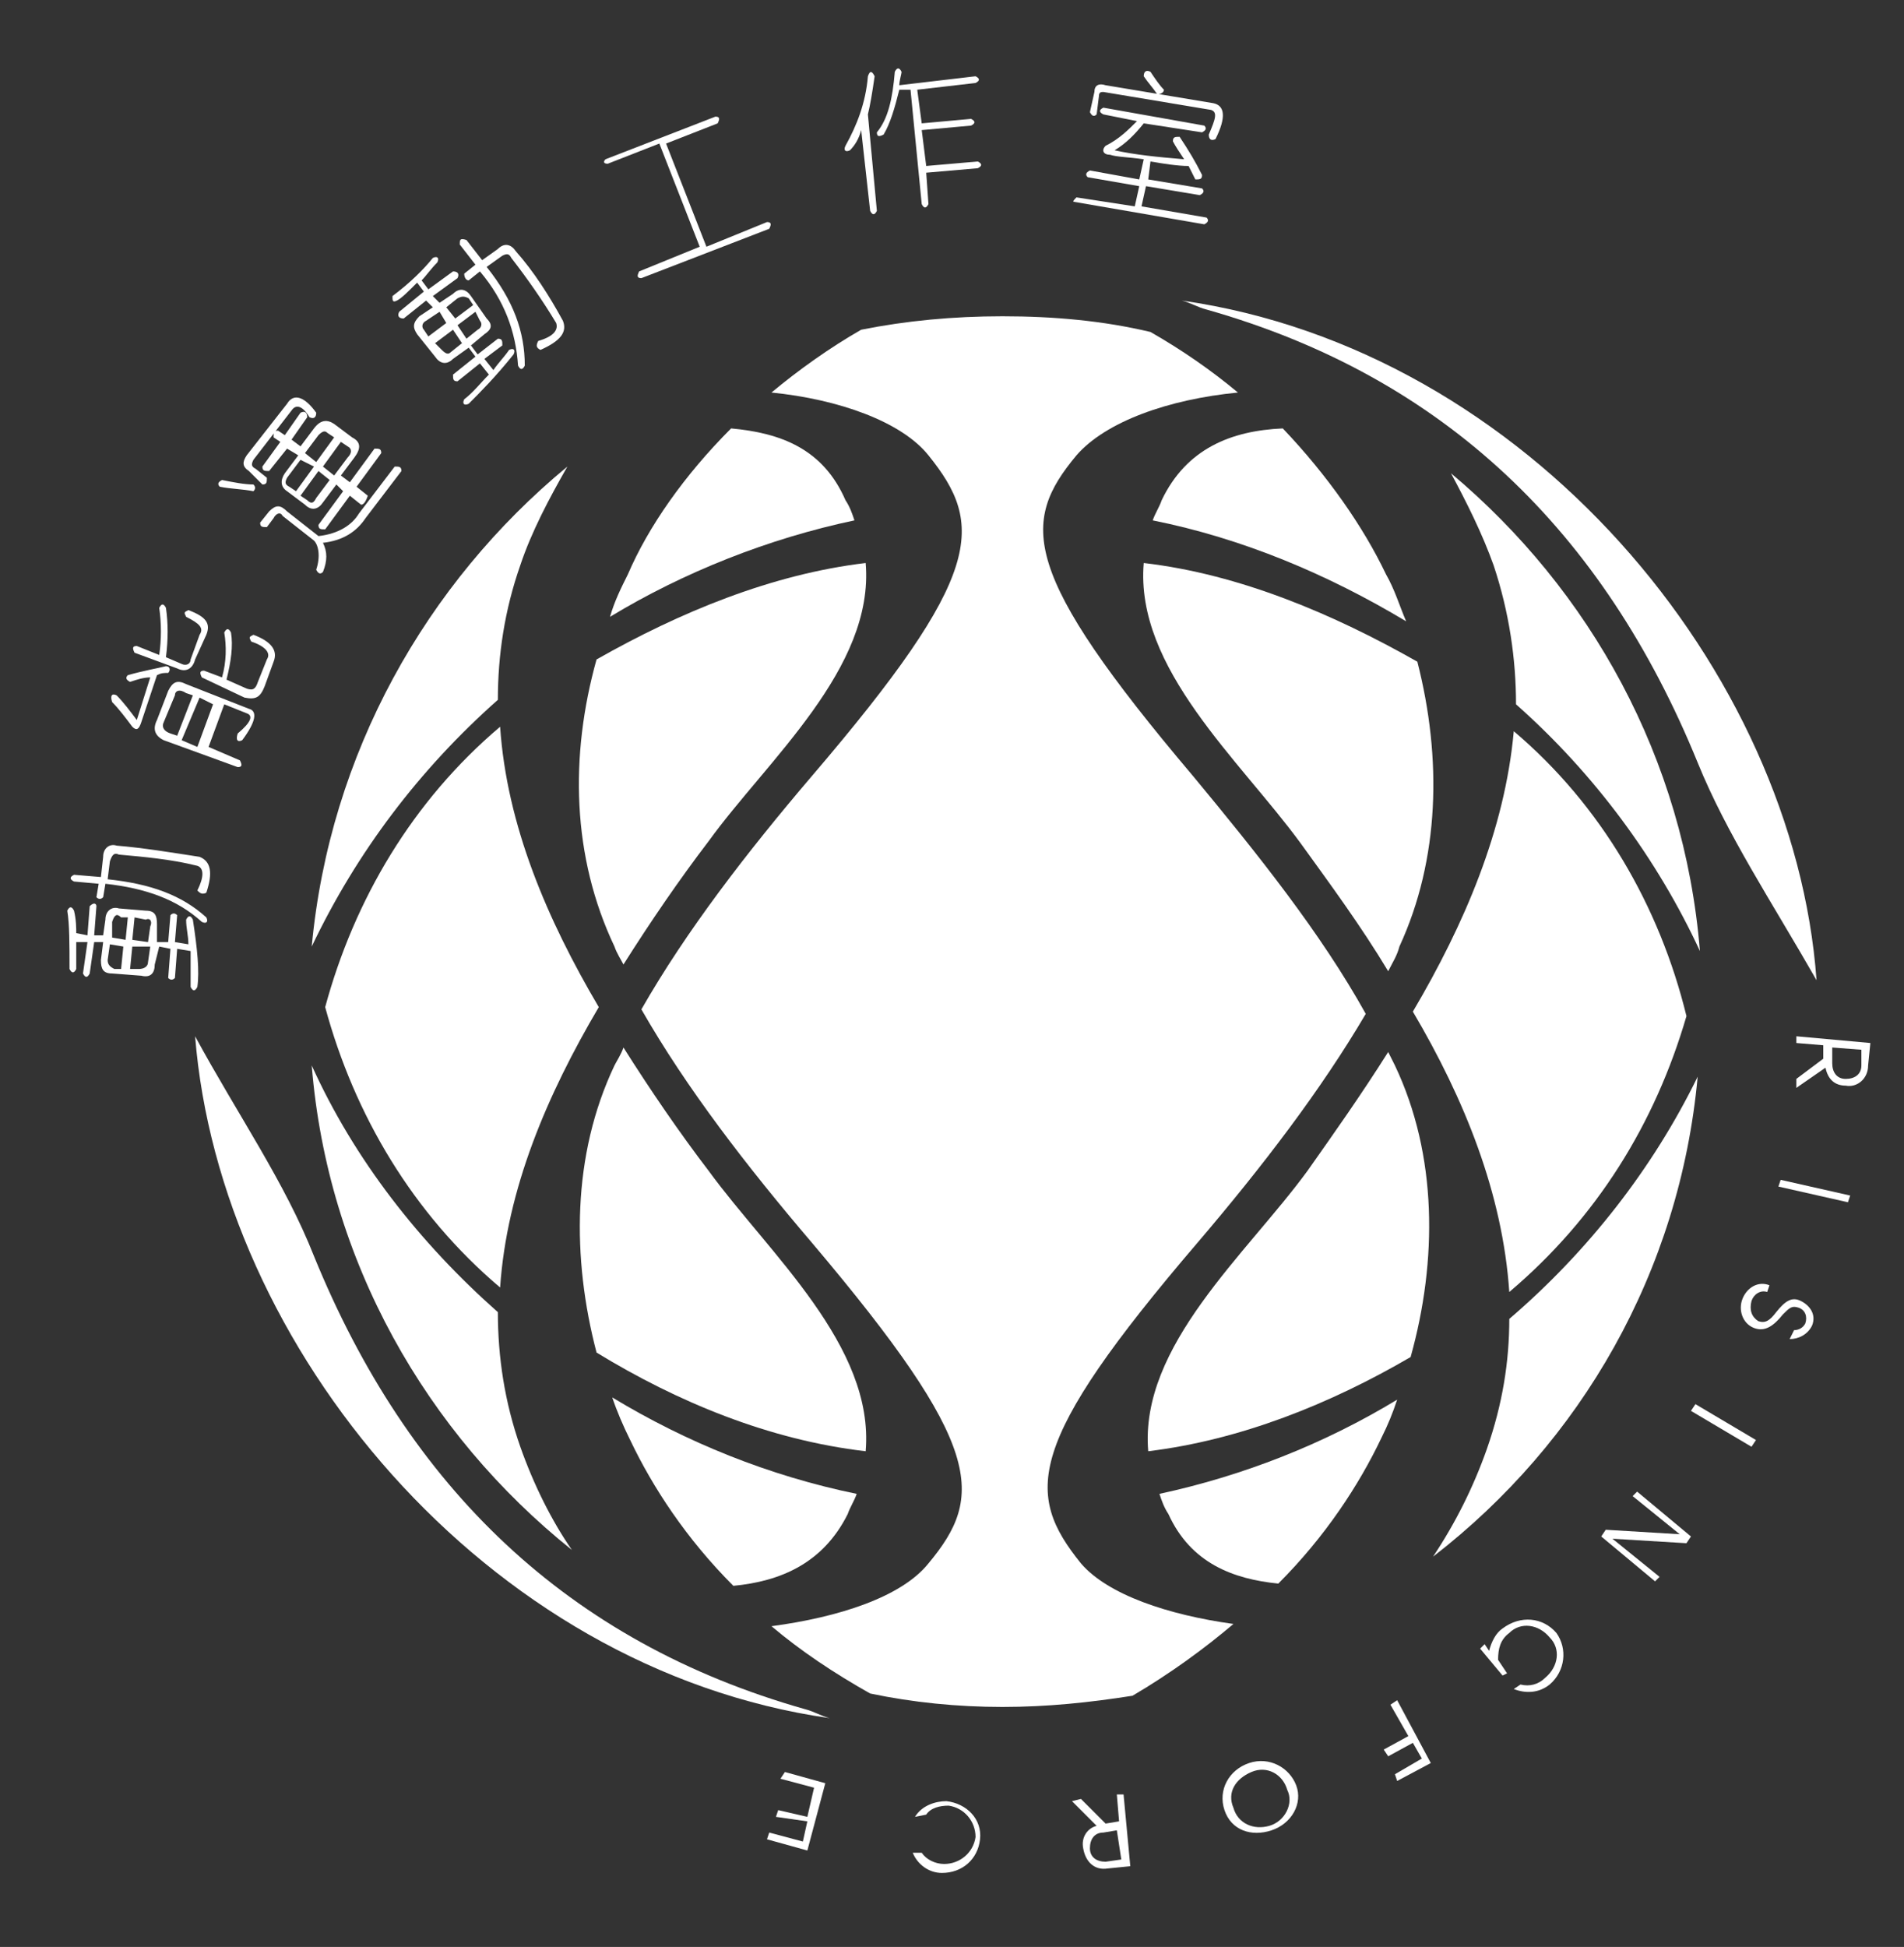 <?xml version="1.0" encoding="utf-8"?>
<!-- Generator: Adobe Illustrator 23.0.0, SVG Export Plug-In . SVG Version: 6.00 Build 0)  -->
<svg version="1.1" id="圖層_1" xmlns="http://www.w3.org/2000/svg" xmlns:xlink="http://www.w3.org/1999/xlink" x="0px" y="0px"
	 viewBox="0 0 84.9 86.8" style="enable-background:new 0 0 84.9 86.8;" xml:space="preserve">
<rect x="0" y="0" width="84.9" height="86.8" fill="#333333" stroke="none"/>
<style type="text/css">
	.st0{fill:#FFFFFF;}
</style>
<g>
	<g>
		<g>
			<g>
				<path class="st0" d="M8.7,46.2C9.8,60,21.6,74.4,37,76.6c-0.4-0.1-0.7-0.3-1.1-0.4C25.3,73.2,18.2,66.3,14,56
					C12.7,52.7,10.6,49.7,8.7,46.2z"/>
			</g>
		</g>
		<g>
			<g>
				<g>
					<path class="st0" d="M81,43.7c-1-13.8-12.9-28.1-28.3-30.3c0.4,0.1,0.7,0.3,1.1,0.4c10.6,3,17.7,9.9,21.9,20.2
						C77,37.2,79,40.2,81,43.7z"/>
				</g>
			</g>
		</g>
		<g>
			<g>
				<path class="st0" d="M51,25.1c-0.4,4.7,4.3,8.8,7,12.5c1.3,1.8,2.7,3.7,3.9,5.7c0.2-0.4,0.4-0.7,0.5-1.1
					c1.8-3.9,1.9-8.4,0.8-12.7C59.5,27.4,55.3,25.6,51,25.1C51.1,25.1,51,25.1,51,25.1z"/>
				<path class="st0" d="M51.8,22.3c-0.1,0.3-0.3,0.6-0.4,0.9c4,0.8,7.8,2.4,11.3,4.5c-0.3-0.7-0.5-1.4-0.9-2.1
					c-1-2.1-2.6-4.4-4.6-6.5C54.9,19.2,52.9,20,51.8,22.3z"/>
				<path class="st0" d="M66.6,25.2c0.7,2.1,1,4.2,1,6.2c3.5,3.1,6.3,6.9,8.2,11c-0.7-8.6-4.9-16.1-11.1-21.3
					C65.4,22.4,66.1,23.8,66.6,25.2z"/>
				<path class="st0" d="M37.8,67.5c0.1-0.3,0.3-0.6,0.4-0.9c-3.9-0.8-7.6-2.3-10.9-4.3c0.2,0.6,0.5,1.3,0.8,1.9
					c1,2.1,2.5,4.4,4.6,6.5C34.8,70.5,36.7,69.7,37.8,67.5z"/>
				<path class="st0" d="M75.2,45.3c-1.2-4.9-3.8-9.4-7.7-12.7c-0.4,4.4-2.2,8.6-4.5,12.5c2.3,3.9,4,8.1,4.3,12.5
					C71.2,54.3,73.8,50.1,75.2,45.3z"/>
				<path class="st0" d="M51.2,64.7C51.3,64.7,51.3,64.7,51.2,64.7c4.1-0.5,8.1-2.1,11.7-4.2c1.2-4.3,1.2-9-0.7-13
					c-0.1-0.2-0.2-0.4-0.3-0.6c-1.2,1.9-2.4,3.6-3.6,5.3C55.6,55.9,50.8,60,51.2,64.7z"/>
				<path class="st0" d="M51.7,66.6c0.1,0.3,0.2,0.6,0.4,0.9c1,2.2,2.9,2.9,4.9,3.1c2.1-2.1,3.6-4.4,4.6-6.5
					c0.3-0.6,0.5-1.1,0.7-1.7C59,64.4,55.4,65.8,51.7,66.6z"/>
				<path class="st0" d="M55,72.4c-2.9-0.4-5.6-1.3-6.8-2.7c-2.5-3.1-2.5-5.3,5.2-14.3c2.9-3.4,5.5-6.8,7.5-10.2
					c-2-3.6-4.8-7.1-7.7-10.6c-7.7-9.1-7.7-11.3-5.2-14.3c1.3-1.5,4.1-2.5,7.2-2.8c-1.2-1-2.5-1.9-3.9-2.7c-2.1-0.5-4.3-0.7-6.6-0.7
					c-2.2,0-4.3,0.2-6.3,0.6c-1.4,0.8-2.8,1.8-4,2.8c3,0.3,5.8,1.3,7,2.8c2.5,3.1,2.5,5.3-5.2,14.3c-2.9,3.4-5.6,6.9-7.6,10.4
					c2,3.5,4.7,7,7.6,10.4c7.7,9.1,7.7,11.3,5.2,14.3c-1.2,1.5-4,2.4-7,2.8c1.3,1.1,2.8,2.1,4.4,3c1.9,0.4,3.9,0.6,5.9,0.6
					c2,0,3.9-0.2,5.8-0.5C52.2,74.6,53.7,73.5,55,72.4z"/>
				<path class="st0" d="M22.2,31.2c0-2,0.3-4,1-6c0.5-1.5,1.3-3,2.1-4.4C19,26,14.7,33.6,13.9,42.2C15.9,38,18.7,34.3,22.2,31.2z"
					/>
				<path class="st0" d="M23.2,64.5c-0.7-2-1-4-1-6c-3.5-3.1-6.4-6.8-8.3-11c0,0,0,0,0,0c0.7,8.7,5.1,16.4,11.6,21.6
					C24.6,67.8,23.8,66.2,23.2,64.5z"/>
				<path class="st0" d="M38.6,64.7c0.4-4.7-4.3-8.8-7-12.5c-1.3-1.7-2.6-3.6-3.8-5.5c-0.1,0.3-0.3,0.6-0.4,0.8
					c-1.9,4-1.9,8.6-0.8,12.8C30.2,62.5,34.3,64.2,38.6,64.7C38.5,64.7,38.5,64.7,38.6,64.7z"/>
				<path class="st0" d="M75.7,48c-2,4.1-4.9,7.8-8.4,10.8c0,1.9-0.3,3.8-1,5.8c-0.6,1.7-1.4,3.3-2.4,4.8
					C70.5,64.3,74.9,56.7,75.7,48C75.7,48,75.7,48,75.7,48z"/>
				<path class="st0" d="M32.6,19.1c-2.1,2.1-3.7,4.4-4.6,6.5c-0.3,0.6-0.6,1.2-0.8,1.9c3.3-2,7.1-3.5,10.9-4.3
					c-0.1-0.3-0.2-0.6-0.4-0.9C36.7,20,34.8,19.3,32.6,19.1z"/>
				<path class="st0" d="M14.5,44.9c1.3,4.8,3.9,9.2,7.8,12.5c0.3-4.4,2.1-8.6,4.4-12.5c-2.3-3.9-4.1-8.1-4.4-12.5
					C18.4,35.7,15.8,40.1,14.5,44.9z"/>
				<path class="st0" d="M38.6,25.1C38.5,25.1,38.5,25.1,38.6,25.1c-4.2,0.5-8.3,2.2-12,4.3c-1.2,4.3-1.1,8.8,0.8,12.8
					c0.1,0.3,0.3,0.6,0.4,0.8c1.2-1.9,2.5-3.8,3.8-5.5C34.2,33.9,39,29.8,38.6,25.1z"/>
			</g>
		</g>
	</g>
	<g>
		<path class="st0" d="M3,40.6c0.1-0.2,0.2-0.2,0.3,0c0.1,0.4,0.1,0.8,0.1,1l0.5,0.1l0.1-1.3c0.2-0.2,0.3-0.1,0.3,0l-0.1,1.3l0.4,0
			L4.7,41c0-0.4,0.3-0.6,0.6-0.5l1.2,0.1c0.4,0,0.5,0.2,0.5,0.6L7,42L7.5,42l0.1-1.2c0.1-0.1,0.2-0.1,0.3,0l-0.1,1.2l0.6,0.1
			c0-0.4-0.1-0.7-0.1-1.1c0.1-0.2,0.2-0.2,0.3,0c0.2,1.3,0.3,2.3,0.2,3c-0.1,0.2-0.2,0.2-0.3,0c0-0.5,0-1,0-1.6l-0.6-0.1l-0.1,1.3
			c-0.1,0.1-0.2,0.1-0.3,0l0.1-1.3l-0.5-0.1L6.9,43c0,0.4-0.2,0.6-0.6,0.5L5,43.4c-0.4,0-0.5-0.2-0.5-0.6L4.6,42l-0.4,0L4,43.4
			c-0.1,0.2-0.2,0.2-0.3,0L3.9,42l-0.5,0c0,0.5,0,0.9,0,1.2c-0.1,0.2-0.2,0.2-0.3,0C3.1,42.1,3.1,41.2,3,40.6z M3.3,39.3
			c-0.2-0.1-0.2-0.2,0-0.3l1.2,0.1l0.1-0.9c0-0.4,0.3-0.6,0.6-0.5c1.2,0.1,2.4,0.3,3.7,0.5c0.5,0.2,0.6,0.7,0.3,1.6
			c-0.2,0.1-0.3,0-0.4-0.1c0.3-0.6,0.3-1,0-1.1c-1.2-0.3-2.4-0.4-3.5-0.5c-0.2-0.1-0.3,0-0.4,0.3l-0.1,0.8c1.9,0.2,3.3,0.7,4.4,1.7
			c0.1,0.2,0,0.3-0.2,0.2c-1.1-1-2.5-1.5-4.3-1.7l-0.1,0.6c-0.1,0.1-0.2,0.1-0.3,0l0.1-0.6L3.3,39.3z M4.9,42.1l-0.1,0.7
			c0,0.2,0.1,0.3,0.3,0.4l0.3,0l0.1-1L4.9,42.1z M5,41.1L5,41.8l0.6,0.1l0.1-1l-0.3,0C5.2,40.7,5.1,40.8,5,41.1z M5.9,42.2l-0.1,1
			l0.4,0c0.2,0,0.4-0.1,0.4-0.3l0.1-0.7L5.9,42.2z M6,40.9l-0.1,1l0.7,0.1l0.1-0.7c0.1-0.2,0-0.4-0.2-0.3L6,40.9z"/>
		<path class="st0" d="M5,31.3C4.9,31,5,30.9,5.2,31c0.3,0.3,0.6,0.7,0.9,1.1l0.6-1.9c-0.3,0-0.6,0.1-0.9,0.2
			c-0.2-0.1-0.2-0.2-0.1-0.3c0.7-0.2,1.3-0.3,1.7-0.4c0.2,0,0.2,0.2,0.1,0.3c-0.2,0-0.3,0-0.5,0.1l-0.7,2.1
			c-0.1,0.3-0.2,0.4-0.4,0.2C5.6,32,5.3,31.6,5,31.3z M6.1,28.8l1,0.4c0.1-0.7,0.1-1.4,0-2.1c0.1-0.2,0.2-0.2,0.3,0
			c0.1,0.7,0.1,1.4,0,2.2l0.7,0.3c0.2,0.1,0.4,0,0.4-0.2l0.4-1.1c0.2-0.3,0-0.5-0.6-0.8c-0.1-0.2-0.1-0.2,0.1-0.3
			c0.8,0.3,1,0.6,0.8,1.1l-0.5,1.1c-0.1,0.4-0.4,0.6-0.8,0.4L6,29.1C5.9,28.9,5.9,28.8,6.1,28.8z M7,32.1l0.5-1.3
			c0.2-0.4,0.4-0.5,0.8-0.3l2.8,1.1c0.4,0.1,0.3,0.6-0.3,1.4c-0.2,0.1-0.3,0-0.2-0.3c0.6-0.5,0.7-0.8,0.4-0.9l-1-0.4l-0.7,1.9
			l1.4,0.6c0.1,0.2,0.1,0.3-0.1,0.3L7.3,33C6.9,32.8,6.8,32.5,7,32.1z M7.8,31l-0.5,1.2c-0.1,0.2,0,0.4,0.3,0.5l0.3,0.1L8.6,31
			l-0.3-0.1C8,30.7,7.8,30.8,7.8,31z M8.9,31.1L8.1,33l0.7,0.3l0.7-1.9L8.9,31.1z M9,30.2c-0.1-0.2-0.1-0.3,0.1-0.3l0.8,0.3
			c0.2-0.7,0.2-1.4,0.1-2c0.1-0.2,0.2-0.2,0.3,0c0.1,0.6,0,1.3-0.2,2.1l0.9,0.4c0.3,0.1,0.4,0,0.5-0.3l0.4-1
			c0.2-0.3-0.1-0.6-0.7-0.8c-0.1-0.2-0.1-0.2,0.1-0.3c0.8,0.3,1.1,0.7,0.9,1.2l-0.4,1.1c-0.2,0.5-0.4,0.6-0.9,0.5L9,30.2z"/>
		<path class="st0" d="M9.9,21.4c0.5,0.1,1,0.2,1.4,0.2c0.1,0.1,0.1,0.2,0,0.3c-0.5-0.1-1-0.1-1.5-0.2C9.7,21.6,9.7,21.5,9.9,21.4z
			 M11,20.3l1.8-2.3c0.3-0.5,0.8-0.3,1.3,0.4c0,0.2-0.1,0.3-0.3,0.2c-0.3-0.5-0.6-0.6-0.8-0.3l-1.7,2.2c-0.1,0.2-0.1,0.3,0.1,0.4
			l0.5,0.4c0,0.2,0,0.3-0.2,0.3L11.1,21C10.8,20.8,10.8,20.6,11,20.3z M17.6,20.8c0.2,0,0.3,0,0.3,0.2l-1.6,2.1
			c-0.4,0.6-1,1-1.9,1.1c0.2,0.4,0.2,0.8,0,1.3c-0.1,0.1-0.2,0.1-0.3-0.1c0.2-0.6,0.1-1.1-0.1-1.3l-1.4-1.1
			c-0.1-0.2-0.3-0.1-0.4,0.1l-0.3,0.4c-0.2,0-0.3,0-0.3-0.2l0.4-0.5c0.3-0.3,0.5-0.3,0.8,0l1.4,1.1c0.9-0.1,1.5-0.5,1.8-1L17.6,20.8
			z M16.1,22.5l-0.5-0.4l-1.1,1.5c-0.2,0-0.3,0-0.3-0.2l1.1-1.5L15,21.6l-0.6,0.8c-0.2,0.3-0.5,0.4-0.8,0.1l-0.8-0.6
			c-0.3-0.2-0.3-0.5-0.1-0.8l0.6-0.8L12.8,20L12,21c-0.2,0-0.3,0-0.3-0.2l0.8-1.1l-0.3-0.2c0-0.2,0-0.3,0.2-0.3l0.3,0.2l0.7-1
			c0.2-0.1,0.3,0,0.3,0.2l-0.7,1l0.4,0.3l0.6-0.8c0.3-0.4,0.6-0.4,0.9-0.2l0.8,0.6c0.4,0.2,0.4,0.5,0.1,0.9l-0.6,0.8l0.4,0.3
			l1.1-1.5c0.2,0,0.3,0,0.3,0.2l-1.1,1.5l0.5,0.4C16.3,22.4,16.2,22.5,16.1,22.5z M13.4,20.5l-0.6,0.8c-0.1,0.2-0.1,0.3,0.1,0.4
			l0.3,0.2l0.8-1.1L13.4,20.5z M14.2,21l-0.8,1.1l0.3,0.2c0.2,0.2,0.3,0.1,0.4-0.1l0.6-0.8L14.2,21z M14.2,19.4l-0.6,0.8l0.5,0.4
			l0.8-1.1l-0.3-0.2C14.5,19.2,14.4,19.2,14.2,19.4z M15.2,19.7l-0.8,1.1l0.5,0.4l0.6-0.8c0.2-0.2,0.2-0.4,0-0.5L15.2,19.7z"/>
		<path class="st0" d="M19.3,11.5c0.2-0.1,0.3,0,0.2,0.2c-0.3,0.3-0.5,0.6-0.7,0.8l0.3,0.4l1.1-0.8c0.2,0,0.3,0.1,0.2,0.3l-1.1,0.8
			l0.3,0.3l0.6-0.4c0.3-0.3,0.6-0.2,0.8,0.1l0.7,1c0.3,0.3,0.2,0.5-0.1,0.7l-0.6,0.5l0.3,0.4l0.9-0.7c0.2,0,0.2,0.1,0.2,0.3L21.6,16
			l0.4,0.5c0.2-0.3,0.5-0.6,0.7-0.9c0.2-0.1,0.3,0,0.2,0.2c-0.8,1-1.5,1.7-2,2.2c-0.2,0.1-0.3,0-0.2-0.2c0.4-0.3,0.7-0.7,1.1-1.1
			l-0.4-0.5l-1,0.8c-0.2,0-0.2-0.1-0.2-0.3l1-0.8l-0.3-0.4L20.2,16c-0.3,0.3-0.6,0.2-0.8-0.1l-0.8-1c-0.2-0.3-0.2-0.5,0.1-0.8
			l0.6-0.4l-0.3-0.3L18,14.2c-0.2,0-0.3-0.1-0.2-0.3l1.1-0.9l-0.3-0.4c-0.4,0.4-0.7,0.7-0.9,0.8c-0.2,0.1-0.2,0-0.2-0.2
			C18.3,12.6,18.9,12,19.3,11.5z M19.6,13.9L19,14.3c-0.2,0.1-0.2,0.3-0.1,0.4l0.2,0.3l0.8-0.6L19.6,13.9z M20.2,14.7l-0.8,0.6
			l0.3,0.3c0.2,0.2,0.3,0.2,0.4,0.1l0.5-0.4L20.2,14.7z M20.4,13.3l-0.5,0.4l0.4,0.5l0.8-0.6l-0.2-0.3
			C20.7,13.2,20.6,13.2,20.4,13.3z M21.2,13.9l-0.8,0.6l0.4,0.6l0.5-0.4c0.2-0.1,0.2-0.3,0.1-0.4L21.2,13.9z M20.5,10.9
			c0-0.2,0-0.3,0.3-0.2l0.7,0.9l0.7-0.5c0.3-0.3,0.6-0.2,0.8,0.1c0.8,0.9,1.5,2,2.1,3.1c0.2,0.5-0.1,0.9-1,1.3
			c-0.2-0.1-0.2-0.2-0.1-0.4c0.7-0.2,0.9-0.5,0.8-0.8c-0.6-1-1.3-2-2-2.9c-0.1-0.2-0.2-0.2-0.4-0.1l-0.7,0.5
			c1.2,1.5,1.7,2.9,1.7,4.4c-0.1,0.2-0.2,0.2-0.3,0c-0.1-1.5-0.6-2.9-1.7-4.2l-0.5,0.4c-0.1,0-0.2-0.1-0.2-0.3l0.5-0.4L20.5,10.9z"
			/>
		<path class="st0" d="M27,7.1l4.9-1.9c0.2,0,0.2,0.1,0.1,0.3l-2.3,0.9l1.8,4.6l2.7-1.1c0.2,0,0.2,0.1,0.1,0.3l-5.7,2.2
			c-0.2,0-0.2-0.1-0.1-0.3l2.7-1.1l-1.8-4.6l-2.3,0.9C26.9,7.3,26.9,7.2,27,7.1z"/>
		<path class="st0" d="M39,3.4c-0.1,0.7-0.2,1.3-0.3,1.7l0.4,4.3c-0.1,0.2-0.2,0.2-0.3,0l-0.4-3.6c-0.1,0.4-0.3,0.7-0.5,0.9
			c-0.2,0.1-0.3,0-0.2-0.2c0.5-0.9,0.9-1.9,1-3.1C38.8,3.1,38.9,3.2,39,3.4z M39.9,3.2C40,3,40.1,3,40.2,3.2c0,0.1-0.1,0.4-0.1,0.6
			l3.4-0.4c0.2,0.1,0.2,0.2,0,0.3l-2.6,0.3l0.2,1.5l2.2-0.2c0.2,0.1,0.2,0.2,0,0.3l-2.2,0.2l0.2,1.6l2.3-0.2c0.2,0.1,0.2,0.2,0,0.3
			l-2.3,0.2l0.1,1.4c-0.1,0.2-0.2,0.2-0.3,0l-0.5-5.1l-0.5,0c-0.2,0.8-0.4,1.5-0.7,2c-0.2,0.1-0.3,0.1-0.3-0.1
			C39.6,5.3,39.8,4.4,39.9,3.2z"/>
		<path class="st0" d="M49.2,4.8l4.5,0.8c0.1,0.1,0.1,0.2-0.1,0.3L51,5.5c-0.4,0.5-0.8,0.9-1.3,1.2c0.9,0.2,1.9,0.3,3.1,0.4
			c-0.2-0.3-0.4-0.6-0.5-0.8c0-0.2,0.1-0.2,0.3-0.2c0.4,0.6,0.7,1.1,1,1.7c0,0.2-0.1,0.2-0.3,0.2c-0.1-0.2-0.2-0.4-0.3-0.6
			c-0.5,0-1.1-0.1-1.7-0.2L51.2,8l2.4,0.4c0.1,0.1,0.1,0.2-0.1,0.3l-2.4-0.4l-0.2,0.9l2.9,0.5c0.1,0.1,0.1,0.2-0.1,0.3l-5.8-1
			C47.8,9,47.9,8.9,48,8.8l2.6,0.4l0.2-0.9l-2.3-0.4c-0.1-0.1-0.1-0.2,0.1-0.3L50.8,8L51,7.1C50.3,7,49.8,7,49.5,6.9
			c-0.3,0-0.4-0.2-0.2-0.4c0.6-0.3,1-0.7,1.4-1.1l-1.5-0.3C49,5,49,4.9,49.2,4.8z M54.1,4.6c0.5,0.1,0.6,0.6,0.1,1.6
			c-0.2,0.1-0.3,0-0.3-0.2c0.3-0.7,0.4-1,0.1-1.1l-4.8-0.8c-0.1,0-0.2,0-0.2,0.2l-0.1,0.8c-0.1,0.1-0.2,0.1-0.3-0.1l0.2-0.9
			c0-0.3,0.2-0.4,0.5-0.3L54.1,4.6z M51.6,4.2c-0.2-0.3-0.4-0.5-0.6-0.8c0-0.2,0.1-0.3,0.3-0.2c0.2,0.3,0.4,0.6,0.6,0.8
			C51.9,4.1,51.8,4.2,51.6,4.2z"/>
	</g>
	<g>
		<g>
			<path class="st0" d="M83.4,46.5l-0.1,1c0,0.6-0.5,1-1,0.9c-0.5,0-0.8-0.3-0.9-0.8l-1.3,0.9l0-0.4l1.2-0.9l0-0.6l-1.2-0.1l0-0.3
				L83.4,46.5z M81.7,47.4c0,0.4,0.2,0.7,0.6,0.7c0.4,0,0.7-0.2,0.7-0.6l0-0.7l-1.3-0.1L81.7,47.4z"/>
			<path class="st0" d="M82.5,53.3l-0.1,0.3l-3.1-0.7l0.1-0.3L82.5,53.3z"/>
			<path class="st0" d="M80,59.3c0.2,0,0.4-0.1,0.5-0.3c0.1-0.3,0-0.6-0.3-0.7s-0.4,0-0.7,0.3c-0.4,0.5-0.8,0.8-1.3,0.6
				c-0.5-0.2-0.7-0.8-0.5-1.3c0.2-0.5,0.7-0.8,1.2-0.6l-0.1,0.3c-0.3-0.1-0.6,0.1-0.7,0.4c-0.1,0.4,0,0.7,0.3,0.9
				c0.3,0.1,0.5,0,0.8-0.4c0.4-0.5,0.7-0.7,1.1-0.5c0.4,0.2,0.7,0.6,0.5,1.1c-0.2,0.4-0.6,0.6-1,0.6L80,59.3z"/>
			<path class="st0" d="M78.3,64.2l-0.2,0.3l-2.7-1.6l0.2-0.3L78.3,64.2z"/>
			<path class="st0" d="M75.4,68.5l-0.2,0.3l-3.3-0.2l2.1,1.7l-0.2,0.2l-2.4-2l0.2-0.3l3.3,0.2l-2.1-1.7l0.2-0.2L75.4,68.5z"/>
			<path class="st0" d="M69.4,72.8c0.5,0.7,0.4,1.7-0.3,2.3c-0.5,0.4-1.1,0.4-1.6,0.2l0.3-0.2c0.4,0.1,0.8,0,1.1-0.3
				c0.6-0.5,0.7-1.3,0.2-1.8c-0.5-0.6-1.3-0.7-1.8-0.2c-0.4,0.3-0.5,0.7-0.5,1.2l0.4,0.6L67,74.7l-1-1.2l0.2-0.2l0.2,0.3
				c0.1-0.4,0.3-0.8,0.6-1C67.8,72,68.8,72.1,69.4,72.8z"/>
			<path class="st0" d="M63.8,78.6l-1.5,0.8l-0.1-0.3l1.2-0.7L63,77.7l-1.1,0.6L61.7,78l1.1-0.6L62,76l0.3-0.2L63.8,78.6z"/>
			<path class="st0" d="M54.6,80.7c-0.3-0.9,0.2-1.8,1.1-2.1c0.9-0.3,1.8,0.2,2.1,1c0.3,0.8-0.2,1.7-1.1,2S54.9,81.6,54.6,80.7z
				 M55,80.6c0.2,0.7,0.9,1,1.6,0.8c0.7-0.2,1.1-1,0.8-1.6c-0.2-0.7-0.9-1.1-1.6-0.8S54.7,79.9,55,80.6z"/>
			<path class="st0" d="M50.4,83.2l-1,0.1c-0.6,0.1-1-0.3-1.1-0.9c-0.1-0.5,0.2-0.9,0.6-1l-1.1-1.1l0.4-0.1l1.1,1.1l0.6-0.1
				l-0.1-1.2l0.3,0L50.4,83.2z M49.2,81.7c-0.4,0-0.6,0.3-0.6,0.7c0,0.4,0.3,0.6,0.7,0.6l0.7-0.1l-0.2-1.3L49.2,81.7z"/>
			<path class="st0" d="M40.8,81c0.3-0.5,0.9-0.7,1.4-0.7c0.9,0.1,1.6,0.8,1.5,1.7c-0.1,0.9-0.8,1.5-1.7,1.5c-0.6,0-1.1-0.4-1.3-0.9
				l0.4,0c0.2,0.3,0.6,0.5,1,0.5c0.7,0,1.3-0.5,1.4-1.2c0-0.7-0.5-1.3-1.2-1.4c-0.4,0-0.8,0.1-1,0.4L40.8,81z"/>
			<path class="st0" d="M36,82.5l-1.8-0.5l0.1-0.3l1.5,0.4l0.2-0.9L34.6,81l0.1-0.3L36,81l0.3-1.3l-1.5-0.4L35,79l1.8,0.5L36,82.5z"
				/>
		</g>
	</g>
</g>
</svg>
